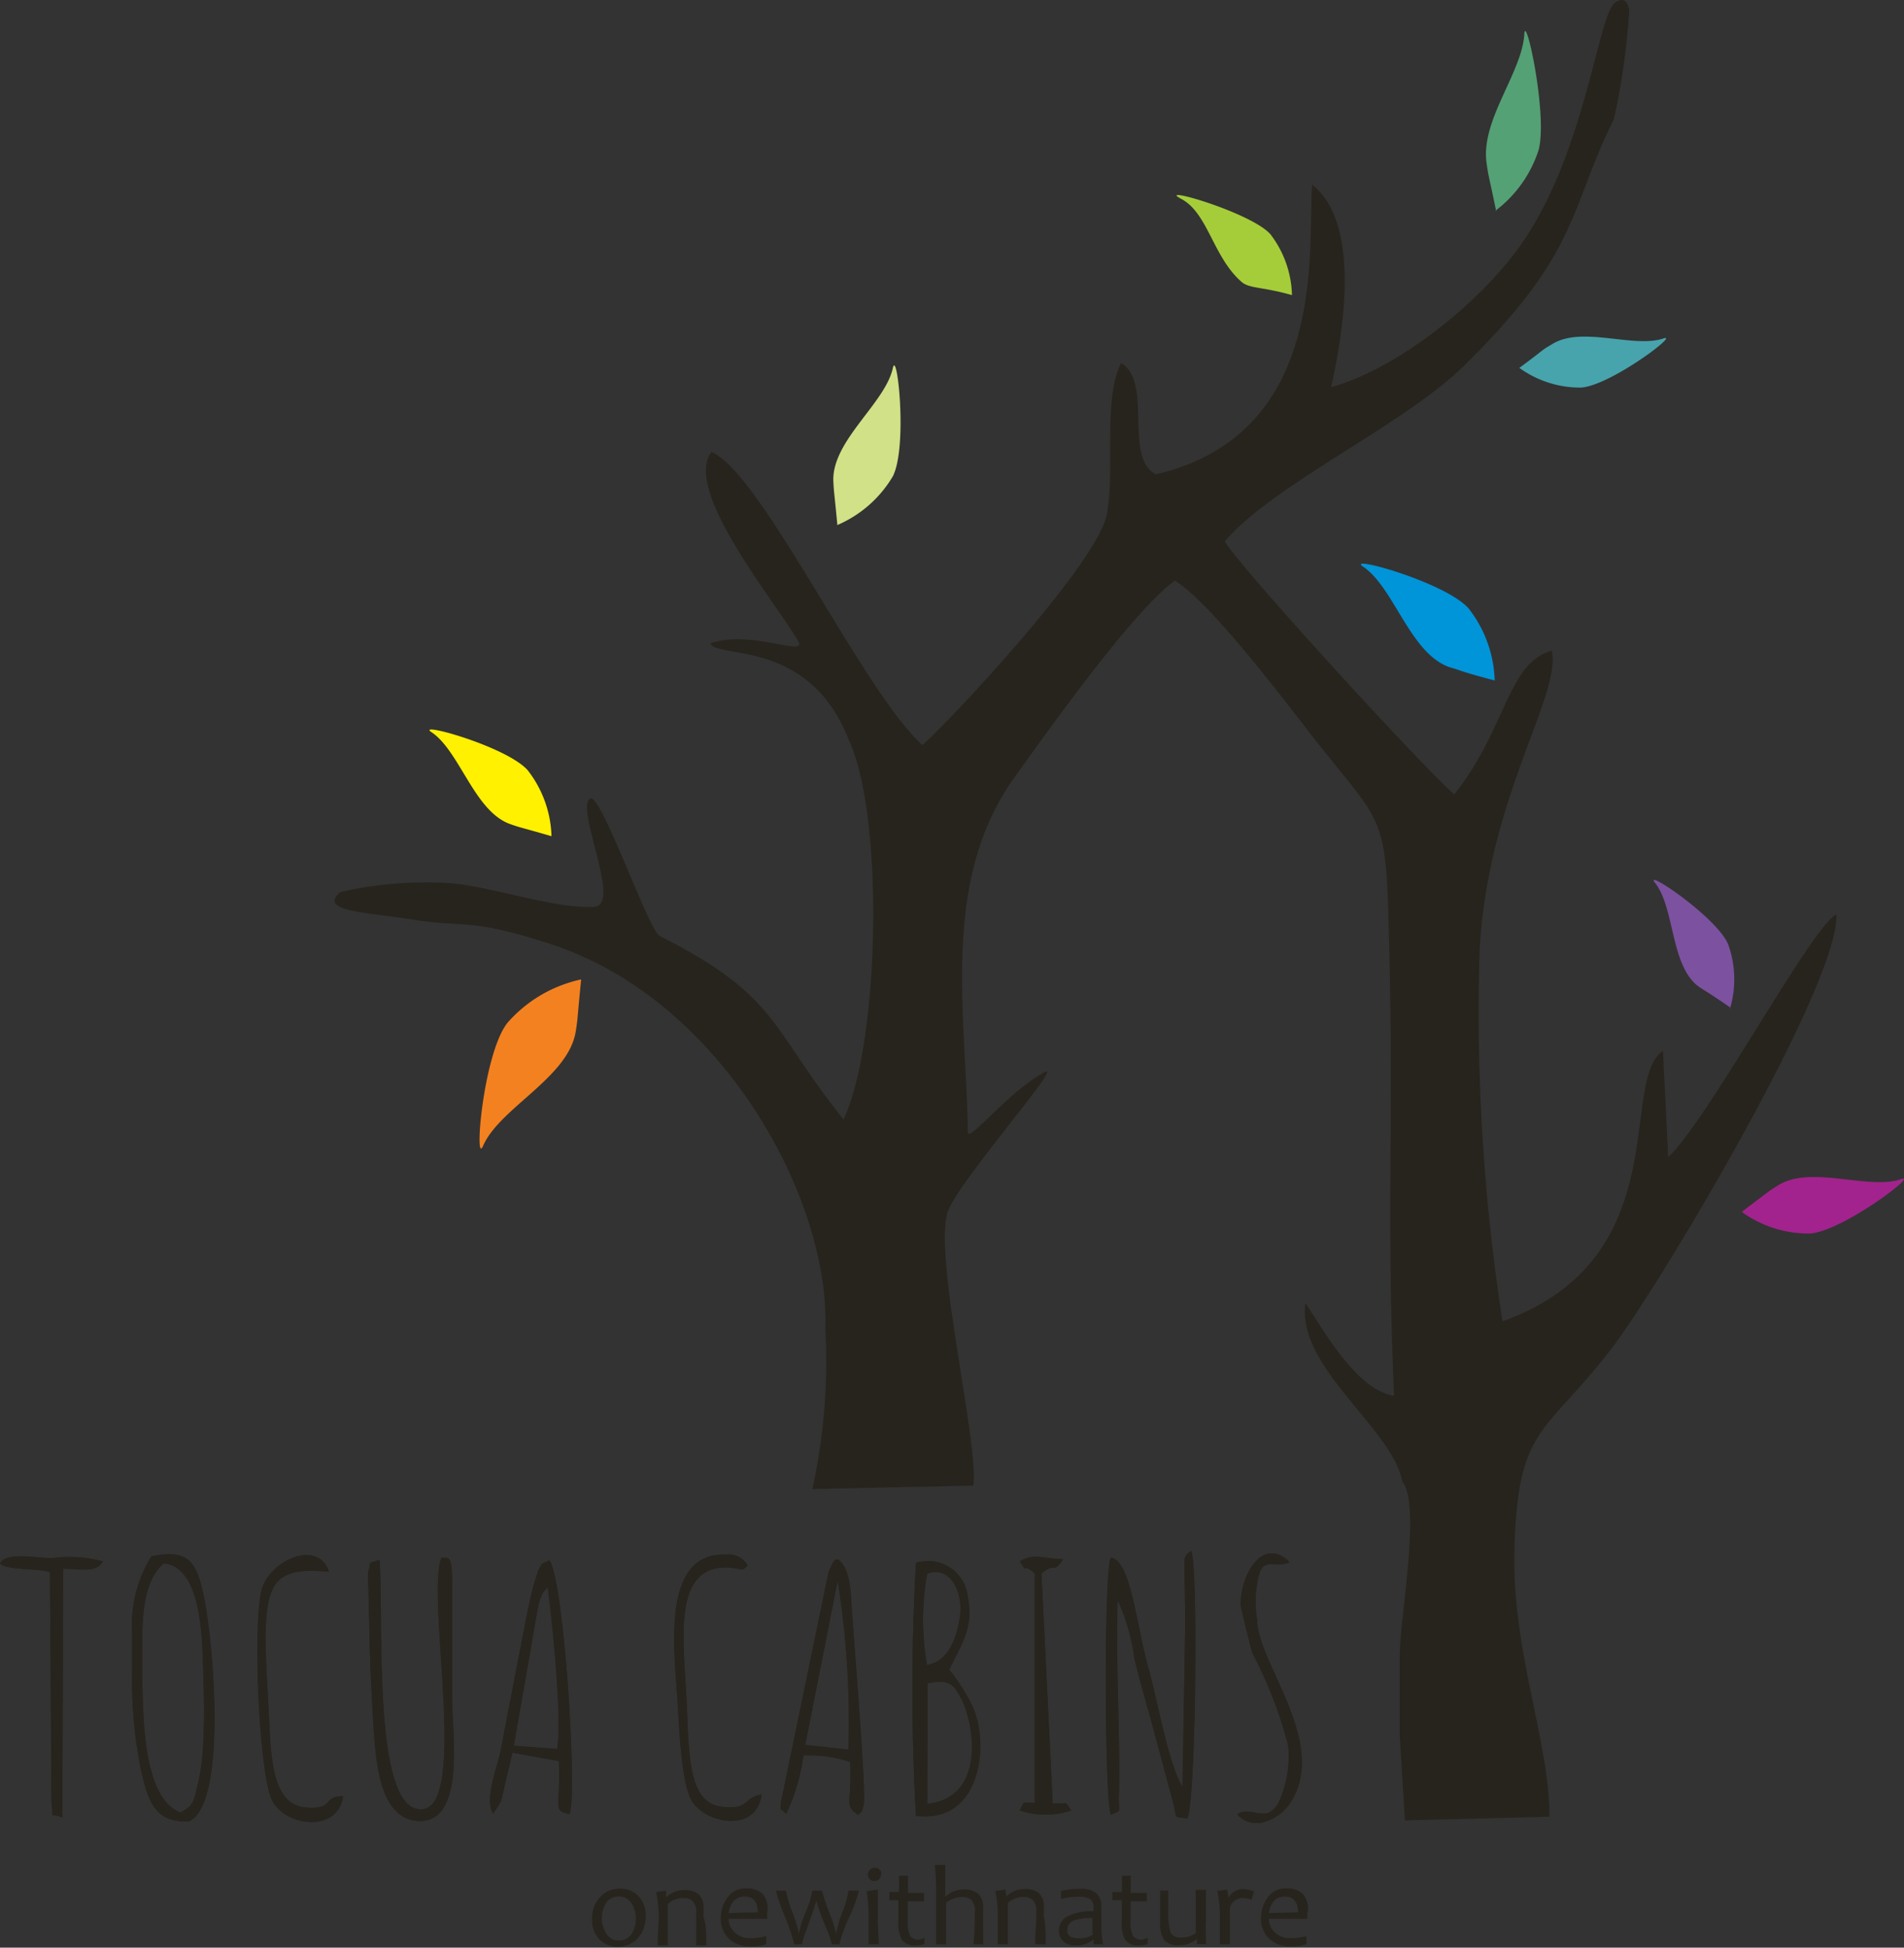 <svg xmlns="http://www.w3.org/2000/svg" viewBox="0 0 88.01 90"><rect x="0" y="0" width="88.01" height="90" fill="#333333" stroke="none"/><defs><style>.cls-1,.cls-2{fill:#27241d;}.cls-1,.cls-10,.cls-11,.cls-3,.cls-4,.cls-5,.cls-6,.cls-7,.cls-8,.cls-9{fill-rule:evenodd;}.cls-3{fill:#d1e187;}.cls-4{fill:#fff100;}.cls-5{fill:#f48120;}.cls-6{fill:#a5cd39;}.cls-7{fill:#54a175;}.cls-8{fill:#47a4ad;}.cls-9{fill:#7c51a0;}.cls-10{fill:#a2238d;}.cls-11{fill:#0094d9;}</style></defs><g id="Capa_2" data-name="Capa 2"><g id="Capa_1-2" data-name="Capa 1"><path class="cls-1" d="M17.22,79c.12,1.91.15,5,2.08,5.15,2.19.12,1.63-3.8,1.6-5.53,0-1.23,0-2.47,0-3.7,0-.63,0-1.25,0-1.88,0-1.34-.26-1-.49-1.06-.78,1.75,1.44,12.37-1.21,11.59-2-.58-1.45-9.26-1.66-11.49-.61.22-.35,0-.53.6l.07,2.8C17.1,76.67,17.15,77.84,17.22,79Z"/><path class="cls-2" d="M17.22,79c.12,1.91.15,5,2.08,5.15,2.19.12,1.63-3.8,1.6-5.53,0-1.23,0-2.47,0-3.7,0-.63,0-1.25,0-1.88,0-1.34-.26-1-.49-1.06-.78,1.75,1.44,12.37-1.21,11.59-2-.58-1.45-9.26-1.66-11.49-.61.22-.35,0-.53.6l.07,2.8C17.1,76.67,17.15,77.84,17.22,79Z"/><path class="cls-1" d="M23.15,83.26c.05-.14.14-.58.18-.76.12-.52.25-1,.35-1.51l2.15.39c.09,2.23-.31,2.25.49,2.45.38-.69-.22-10.64-.92-11.73-.4.18-.31.09-.52.47,0,0-.2.62-.22.71-.14.52-.24,1-.34,1.5L23.12,81c-.16.7-.74,2.21-.32,2.81Zm2.17-9.9c.2,1.54.68,6.08.43,7.46l-2-.15,1.12-6.42c0-.09.11-.39.14-.46A.94.94,0,0,1,25.32,73.36Z"/><path class="cls-2" d="M23.15,83.26c.05-.14.14-.58.18-.76.12-.52.25-1,.35-1.51l2.15.39c.09,2.23-.31,2.25.49,2.45.38-.69-.22-10.64-.92-11.73-.4.18-.31.09-.52.47,0,0-.2.62-.22.71-.14.52-.24,1-.34,1.5L23.12,81c-.16.7-.74,2.21-.32,2.81Zm2.17-9.9c.2,1.54.68,6.08.43,7.46l-2-.15,1.12-6.42c0-.09.11-.39.14-.46A.94.94,0,0,1,25.32,73.36Z"/><path class="cls-1" d="M36.34,83.82a9.41,9.41,0,0,0,.8-2.7,6,6,0,0,1,2.16.3c.08,2-.29,2,.37,2.45.26-.29.11,0,.25-.43s-.44-7.51-.52-8.73c-.09-.84,0-2.14-.65-2.64-.18,0-.16-.07-.45.57L36.1,83.27C36.09,83.73,36,83.49,36.34,83.82Zm2.38-10.77a41.27,41.27,0,0,1,.5,7.8l-2-.22Z"/><path class="cls-2" d="M36.34,83.82a9.41,9.41,0,0,0,.8-2.7,6,6,0,0,1,2.16.3c.08,2-.29,2,.37,2.45.26-.29.11,0,.25-.43s-.44-7.51-.52-8.73c-.09-.84,0-2.14-.65-2.64-.18,0-.16-.07-.45.57L36.1,83.27C36.09,83.73,36,83.49,36.34,83.82Zm2.38-10.77a41.27,41.27,0,0,1,.5,7.8l-2-.22Z"/><path class="cls-1" d="M6.11,75.52v1.72a20.61,20.61,0,0,0,.4,4.52c.34,1.46.62,2.46,2.21,2.41,1.88-.8,1.1-9,.61-10.8C9,72,8.5,71.61,7,71.92A6,6,0,0,0,6.11,75.52Zm.46,1.75v-.83c0-1.59,0-3.33,1-4.2,1.77.18,1.79,3.52,1.83,5.28A33.58,33.58,0,0,1,9.37,81a10.55,10.55,0,0,1-.25,1.56c-.18.76-.2.87-.78,1.2C6.56,83.06,6.62,79.19,6.57,77.27Z"/><path class="cls-2" d="M6.11,75.52v1.72a20.61,20.61,0,0,0,.4,4.52c.34,1.46.62,2.46,2.21,2.41,1.88-.8,1.1-9,.61-10.8C9,72,8.5,71.61,7,71.92A6,6,0,0,0,6.11,75.52Zm.46,1.75v-.83c0-1.59,0-3.33,1-4.2,1.77.18,1.79,3.52,1.83,5.28A33.58,33.58,0,0,1,9.37,81a10.55,10.55,0,0,1-.25,1.56c-.18.76-.2.87-.78,1.2C6.56,83.06,6.62,79.19,6.57,77.27Z"/><path class="cls-1" d="M2.92,72.49c.88,0,1.5.21,1.84-.34A6.06,6.06,0,0,0,2.41,72c-.69,0-2.12-.3-2.41.24.27.32,1.5.21,2.31.4L2.38,83.3c.12.9-.14.42.5.68Z"/><path class="cls-2" d="M2.92,72.49c.88,0,1.5.21,1.84-.34A6.06,6.06,0,0,0,2.41,72c-.69,0-2.12-.3-2.41.24.27.32,1.5.21,2.31.4L2.38,83.3c.12.9-.14.42.5.68Z"/><path class="cls-1" d="M48.14,72.71c.7-.57.48.09,1-.65-1.21-.1-1.41-.25-2,.09.4.66.06,0,.69.56l0,10.6c-.67,0-.43-.1-.7.35a3.76,3.76,0,0,0,2.39,0c-.34-.47-.08-.3-.86-.33Z"/><path class="cls-2" d="M48.14,72.71c.7-.57.48.09,1-.65-1.21-.1-1.41-.25-2,.09.4.66.06,0,.69.56l0,10.6c-.67,0-.43-.1-.7.35a3.76,3.76,0,0,0,2.39,0c-.34-.47-.08-.3-.86-.33Z"/><path class="cls-1" d="M15.86,83c-1,0-.37.66-1.77.52-1.7-.18-1.56-2.85-1.7-5-.33-5.32-.1-6.15,2.82-5.89-.53-1.55-2.72-.49-3.1.77-.45,1.52-.14,8.54.46,9.78S15.64,84.71,15.86,83Z"/><path class="cls-2" d="M15.86,83c-1,0-.37.66-1.77.52-1.7-.18-1.56-2.85-1.7-5-.33-5.32-.1-6.15,2.82-5.89-.53-1.55-2.72-.49-3.1.77-.45,1.52-.14,8.54.46,9.78S15.64,84.71,15.86,83Z"/><path class="cls-1" d="M35.2,82.92c-.91.18-.51.71-1.83.57-1.66-.17-1.51-2.72-1.65-5.21-.16-2.76-.57-6,2-5.84.76.1.59.14.84-.1a1,1,0,0,0-1-.5c-3-.12-2.4,4.34-2.24,6.81.07,1.1.17,3.75.65,4.55C32.61,84.3,35,84.71,35.2,82.92Z"/><path class="cls-2" d="M35.2,82.92c-.91.18-.51.71-1.83.57-1.66-.17-1.51-2.72-1.65-5.21-.16-2.76-.57-6,2-5.84.76.1.59.14.84-.1a1,1,0,0,0-1-.5c-3-.12-2.4,4.34-2.24,6.81.07,1.1.17,3.75.65,4.55C32.61,84.3,35,84.71,35.2,82.92Z"/><path class="cls-1" d="M57.34,74.15c.16.76.36,1.53.55,2.24a19.79,19.79,0,0,1,1.66,4.29,5.22,5.22,0,0,1-.43,2.58c-.57,1.09-1.29.13-1.93.58.79.88,2,.14,2.41-.47,1.91-2.76-1.53-6.59-1.49-8.54a4.83,4.83,0,0,1,0-1.64c.2-1.42.75-.66,1.5-1C58.41,71,57.38,72.63,57.34,74.15Z"/><path class="cls-2" d="M57.34,74.15c.16.76.36,1.53.55,2.24a19.79,19.79,0,0,1,1.66,4.29,5.22,5.22,0,0,1-.43,2.58c-.57,1.09-1.29.13-1.93.58.79.88,2,.14,2.41-.47,1.91-2.76-1.53-6.59-1.49-8.54a4.83,4.83,0,0,1,0-1.64c.2-1.42.75-.66,1.5-1C58.41,71,57.38,72.63,57.34,74.15Z"/><path class="cls-1" d="M54.78,74.78v.52l-.12,7.27c-.64-1-1.18-4.09-1.57-5.47-.58-2.09-.81-4.95-1.74-5.13-.33.54-.3,11.2,0,11.89.51-.25.35,0,.37-.93.07-2.54-.15-5.92-.06-9a9.59,9.59,0,0,1,.78,2.73c.22.88.46,1.78.71,2.63l1.06,3.94c.22.88,0,.72.67.79.4-.67.51-11.76.18-12.35-.37.27-.32.23-.3,1.43C54.77,73.64,54.78,74.21,54.78,74.78Z"/><path class="cls-2" d="M54.78,74.78v.52l-.12,7.27c-.64-1-1.18-4.09-1.57-5.47-.58-2.09-.81-4.95-1.74-5.13-.33.54-.3,11.2,0,11.89.51-.25.35,0,.37-.93.07-2.54-.15-5.92-.06-9a9.59,9.59,0,0,1,.78,2.73c.22.88.46,1.78.71,2.63l1.06,3.94c.22.88,0,.72.67.79.4-.67.51-11.76.18-12.35-.37.27-.32.23-.3,1.43C54.77,73.64,54.78,74.21,54.78,74.78Z"/><path class="cls-1" d="M43.88,77.16c.44-1,1.16-1.87.86-3.34a1.85,1.85,0,0,0-2.4-1.6,103.36,103.36,0,0,0,0,11.69c3,.38,3.4-3.27,2.64-5A8.73,8.73,0,0,0,43.88,77.16Zm-1-4.45c1.07-.37,1.65.89,1.49,2s-.59,2.07-1.52,2.23A12,12,0,0,1,42.86,72.71Zm0,5.07c.95-.18,1.2,0,1.57.75.56,1.1,1.16,4.52-1.59,4.83Z"/><path class="cls-2" d="M43.88,77.16c.44-1,1.16-1.87.86-3.34a1.85,1.85,0,0,0-2.4-1.6,103.36,103.36,0,0,0,0,11.69c3,.38,3.4-3.27,2.64-5A8.73,8.73,0,0,0,43.88,77.16Zm-1-4.45c1.07-.37,1.65.89,1.49,2s-.59,2.07-1.52,2.23A12,12,0,0,1,42.86,72.71Zm0,5.07c.95-.18,1.2,0,1.57.75.56,1.1,1.16,4.52-1.59,4.83Z"/><path class="cls-1" d="M74.61,5.49c-2.1,4.18-1.53,6.13-7,11.47-2.8,2.72-8.77,5.44-11,8.06.9,1.42,9,10.26,10.61,11.69,2.43-3.06,2.47-6.1,4.51-6.64.46,2.06-3,6.84-3.34,13.93a93.63,93.63,0,0,0,1.06,17.06c8.11-2.91,5.34-11.1,7.42-12.5l.24,4.91c1.81-1.67,6.66-10.7,7.77-11.21.17,3.21-8.39,17.54-10.5,20.2-3,3.86-4.25,3.46-4.38,9.27-.1,4.58,1.64,8.84,1.62,12.22l-6.68.17-.24-3.93c0-1.22,0-2.44,0-3.66,0-1.76,1-7,.12-8.07-.46-2.46-4.89-5.27-4.48-8.24.86,1.25,2.34,4,4.1,4.28-.37-8.44,0-12.77-.24-21.26-.13-5.89-.32-5.07-3.69-9.41-1.34-1.73-4.58-6-6.2-7-1.9,1.35-5.83,6.88-7.43,9.11-3.38,4.74-2.25,10.71-2.14,16.37,0,.54,1.88-1.89,3.56-2.77.88-.46-4.12,5.19-4.51,6.51-.62,2.14,1.45,10.59,1.2,12.6l-7.44.16a27.36,27.36,0,0,0,.6-7.4c.22-6-4.76-15.17-12.65-17.77-3.82-1.25-4.13-.77-6.38-1.14-2.09-.34-4.48-.37-3.38-1.28a17.68,17.68,0,0,1,4.65-.43c1.84,0,5.25,1.26,7.1,1.11,1.26-.1-.94-4.65-.2-5,.49-.25,2.69,6.09,3.2,6.35,5.53,2.8,5.06,4.18,8.5,8.48,1.67-3.52,1.9-14,.24-17.55-1.83-4.69-6.1-3.72-6.4-4.45,1.89-.66,4.53.68,4.06-.12-1.1-1.86-5.34-7-4-8.72,2.3.95,7,11.08,9.75,13.54C44.22,33,50.72,26,51.16,23.78c.39-2-.19-5.31.66-7,1.49.85.1,4.38,1.61,5.14,8.07-1.89,7-10.59,7.22-13.39,2.41,1.9,1.31,7.4.88,9.36,3-.83,6.58-3.69,8.47-6.17C73.26,7.47,73.82.75,74.65.13c.28-.22.58-.19.66.34a32.27,32.27,0,0,1-.7,5"/><path class="cls-2" d="M60,88.37c0-.48-.21-.73-.61-.73s-.67.26-.74.76Zm.43,0c0,.07,0,.17,0,.3l-1.78,0a.91.91,0,0,0,.29.64,1,1,0,0,0,.71.25,2.94,2.94,0,0,0,.74-.09l0,.37a2.05,2.05,0,0,1-.74.1,1.35,1.35,0,0,1-1-.37,1.25,1.25,0,0,1-.36-.9,1.56,1.56,0,0,1,.32-1,1,1,0,0,1,.88-.41,1,1,0,0,1,.76.29A1.11,1.11,0,0,1,60.45,88.37Zm-2.46-1-.11.42a1.13,1.13,0,0,0-.38-.08.59.59,0,0,0-.63.46c0,.8,0,1.36,0,1.68h-.46c0-.55,0-1,0-1.28a5.79,5.79,0,0,0-.12-1.19l.45-.06a2.39,2.39,0,0,1,.06.38h0a.8.8,0,0,1,.65-.41A1.49,1.49,0,0,1,58,87.42Zm-2.23,2.47-.41,0a1.29,1.29,0,0,1,0-.24h0a1.23,1.23,0,0,1-.84.29.86.86,0,0,1-.66-.22,1.34,1.34,0,0,1-.2-.87c0-.07,0-.16,0-.28v-.25c0-.26,0-.56,0-.91H54c0,.33,0,.62,0,.86a3.79,3.79,0,0,0,.1,1.07.47.47,0,0,0,.48.24,1.09,1.09,0,0,0,.69-.2c0-1,0-1.62,0-2h.47c0,.32,0,.78,0,1.35A10.65,10.65,0,0,0,55.76,89.89Zm-2.69-.35,0,.34a1.06,1.06,0,0,1-.38.07.76.76,0,0,1-.65-.24,1.54,1.54,0,0,1-.17-.85c0-.26,0-.61,0-1l-.43,0,0-.38.44,0c0-.11,0-.36,0-.75l.41,0c0,.36,0,.63,0,.79l.74,0v.39l-.75,0c0,.26,0,.56,0,.89a1.56,1.56,0,0,0,.11.71.5.5,0,0,0,.43.17A1.58,1.58,0,0,0,53.07,89.54Zm-2.55-.15c0-.26,0-.5,0-.71a2.36,2.36,0,0,0-.74.08.5.5,0,0,0-.43.49c0,.24.16.36.49.36A1,1,0,0,0,50.52,89.39Zm.46.51h-.4a.67.67,0,0,1,0-.24h0a1.25,1.25,0,0,1-.88.29.8.8,0,0,1-.51-.17.64.64,0,0,1-.22-.5.75.75,0,0,1,.34-.65,2.39,2.39,0,0,1,1.26-.26s0-.09,0-.14a.5.5,0,0,0-.17-.43,1,1,0,0,0-.52-.1,3.21,3.21,0,0,0-.81.1l0-.36a3.08,3.08,0,0,1,.9-.11,1.11,1.11,0,0,1,.71.19.77.77,0,0,1,.25.65c0,.08,0,.23,0,.44s0,.36,0,.44A4.32,4.32,0,0,0,51,89.9Zm-2.64,0h-.47c0-.46.05-1,.05-1.5a.74.74,0,0,0-.16-.55.66.66,0,0,0-.47-.14,1,1,0,0,0-.68.27c0,.59,0,1.23,0,1.92h-.47c0-.59,0-1,0-1.28a5.86,5.86,0,0,0-.11-1.19l.46-.06.05.31h0a1.21,1.21,0,0,1,.82-.34,1.06,1.06,0,0,1,.68.19.86.86,0,0,1,.23.68,1.67,1.67,0,0,1,0,.19v.2C48.33,88.89,48.33,89.32,48.34,89.9Zm-2.89,0H45q.06-.69.06-1.47a.77.77,0,0,0-.16-.58.59.59,0,0,0-.43-.14,1.19,1.19,0,0,0-.74.27c0,.94,0,1.58,0,1.92h-.46c0-.46,0-1.11,0-1.94s0-1.31-.07-1.73l.49,0c0,.52,0,1,0,1.47h0a1.27,1.27,0,0,1,.86-.34,1,1,0,0,1,.65.19.84.84,0,0,1,.24.68,1.67,1.67,0,0,1,0,.19v.26C45.44,88.91,45.44,89.32,45.45,89.9Zm-2.7-.36,0,.34a1.1,1.1,0,0,1-.38.07.76.76,0,0,1-.65-.24,1.54,1.54,0,0,1-.17-.85v-1l-.42,0v-.38l.45,0c0-.11,0-.36,0-.75l.41,0c0,.36,0,.63,0,.79l.74,0v.39l-.75,0c0,.26,0,.56,0,.89a1.56,1.56,0,0,0,.11.71.49.49,0,0,0,.42.17A1.53,1.53,0,0,0,42.75,89.54Zm-2-2.9a.36.36,0,0,1-.08.23.3.3,0,0,1-.24.1.25.25,0,0,1-.21-.09.28.28,0,0,1-.08-.2.35.35,0,0,1,.09-.23.33.33,0,0,1,.25-.09.28.28,0,0,1,.2.08A.29.29,0,0,1,40.74,86.64Zm-.11,3.26h-.47c0-.35,0-.75,0-1.19a7.63,7.63,0,0,0-.09-1.27l.52-.07c0,.37,0,.81,0,1.34S40.61,89.52,40.63,89.9Zm-.92-2.48a6.76,6.76,0,0,1-.45,1.23,6.18,6.18,0,0,0-.45,1.25h-.35a4.5,4.5,0,0,0-.26-.76,12.78,12.78,0,0,1-.46-1.26h0q-.12.44-.42,1.26a4.42,4.42,0,0,0-.24.76h-.36a7.88,7.88,0,0,0-.42-1.26,8.7,8.7,0,0,1-.42-1.22h.46a6.14,6.14,0,0,0,.3,1,5.61,5.61,0,0,1,.3,1h0a4,4,0,0,1,.31-1,5,5,0,0,0,.31-1H38a7.91,7.91,0,0,0,.33,1,5.8,5.8,0,0,1,.32,1h0a5.59,5.59,0,0,1,.28-1,4.1,4.1,0,0,0,.29-1Zm-4.67,1c0-.48-.21-.73-.61-.73s-.67.26-.74.76Zm.43,0c0,.07,0,.17,0,.3l-1.78,0a.91.91,0,0,0,.29.64,1,1,0,0,0,.71.25,2.94,2.94,0,0,0,.74-.09l0,.37a2.05,2.05,0,0,1-.74.1,1.35,1.35,0,0,1-1-.37,1.25,1.25,0,0,1-.36-.9,1.56,1.56,0,0,1,.32-1,1,1,0,0,1,.88-.41,1,1,0,0,1,.76.29A1.11,1.11,0,0,1,35.47,88.37ZM32.65,89.9h-.47c0-.46,0-1,0-1.5a.74.74,0,0,0-.16-.55.66.66,0,0,0-.47-.14,1,1,0,0,0-.68.27c0,.59,0,1.23,0,1.92h-.47c0-.59.05-1,.05-1.28a5.86,5.86,0,0,0-.12-1.19l.46-.06,0,.31h0a1.21,1.21,0,0,1,.82-.34,1.06,1.06,0,0,1,.68.19.86.86,0,0,1,.23.68v.19a1.92,1.92,0,0,0,0,.2C32.64,88.89,32.65,89.32,32.65,89.9Zm-3.26-1.22a1.35,1.35,0,0,0-.2-.73.66.66,0,0,0-.59-.31.68.68,0,0,0-.58.29,1.3,1.3,0,0,0-.2.7,1.22,1.22,0,0,0,.21.72.63.63,0,0,0,.58.32.67.67,0,0,0,.58-.3A1.24,1.24,0,0,0,29.39,88.68Zm.45-.09a1.41,1.41,0,0,1-.38,1,1.26,1.26,0,0,1-.9.37,1.17,1.17,0,0,1-.84-.33,1.23,1.23,0,0,1-.35-.93,1.43,1.43,0,0,1,.39-1.06,1.24,1.24,0,0,1,.9-.37,1.16,1.16,0,0,1,.83.33A1.24,1.24,0,0,1,29.84,88.59Z"/><path class="cls-3" d="M38.71,24.3c-.16-1.69-.16-1.48-.19-2.08-.06-1.86,2.4-3.59,2.75-5.21.2-.93.69,3.64,0,5a5.49,5.49,0,0,1-2.56,2.25"/><path class="cls-4" d="M25.49,38.64c-1.55-.45-1.37-.37-1.91-.56-1.66-.59-2.33-3.38-3.64-4.25-.75-.5,3.47.66,4.45,1.76a5.19,5.19,0,0,1,1.1,3"/><path class="cls-5" d="M26.86,45.29c-.2,2-.14,1.71-.25,2.39-.35,2.12-3.52,3.52-4.28,5.27-.43,1,0-4.27,1.13-5.69a6.28,6.28,0,0,1,3.4-2"/><path class="cls-6" d="M59.73,13.64c-1.44-.41-2-.29-2.37-.64-1.3-1.16-1.53-3.16-2.76-3.81s3.2.61,4.12,1.63a4.81,4.81,0,0,1,1,2.82"/><path class="cls-7" d="M69.16,9.76c-.37-1.78-.35-1.56-.44-2.19-.31-2,1.64-4.2,1.74-6,.06-1,1.09,3.77.66,5.36a5.68,5.68,0,0,1-2,2.81"/><path class="cls-8" d="M70.23,17c1.21-.89,1-.8,1.49-1.08,1.37-.89,3.78.19,5.17-.28.79-.27-2.44,2.17-3.8,2.27A4.79,4.79,0,0,1,70.23,17"/><path class="cls-9" d="M80,46.57c-1.24-.85-1.1-.72-1.51-1-1.29-1-1.07-3.64-2-4.79-.51-.66,2.85,1.59,3.39,2.85a4.76,4.76,0,0,1,.08,3"/><path class="cls-10" d="M80.51,56c1.33-1,1.15-.89,1.64-1.2,1.52-1,4.19.21,5.72-.31.87-.3-2.69,2.4-4.2,2.51a5.25,5.25,0,0,1-3.16-1"/><path class="cls-11" d="M69.11,31.45C67.4,31,67.61,31,67,30.83c-1.83-.64-2.56-3.69-4-4.65-.81-.55,3.8.72,4.88,1.93a5.66,5.66,0,0,1,1.21,3.34"/></g></g></svg>